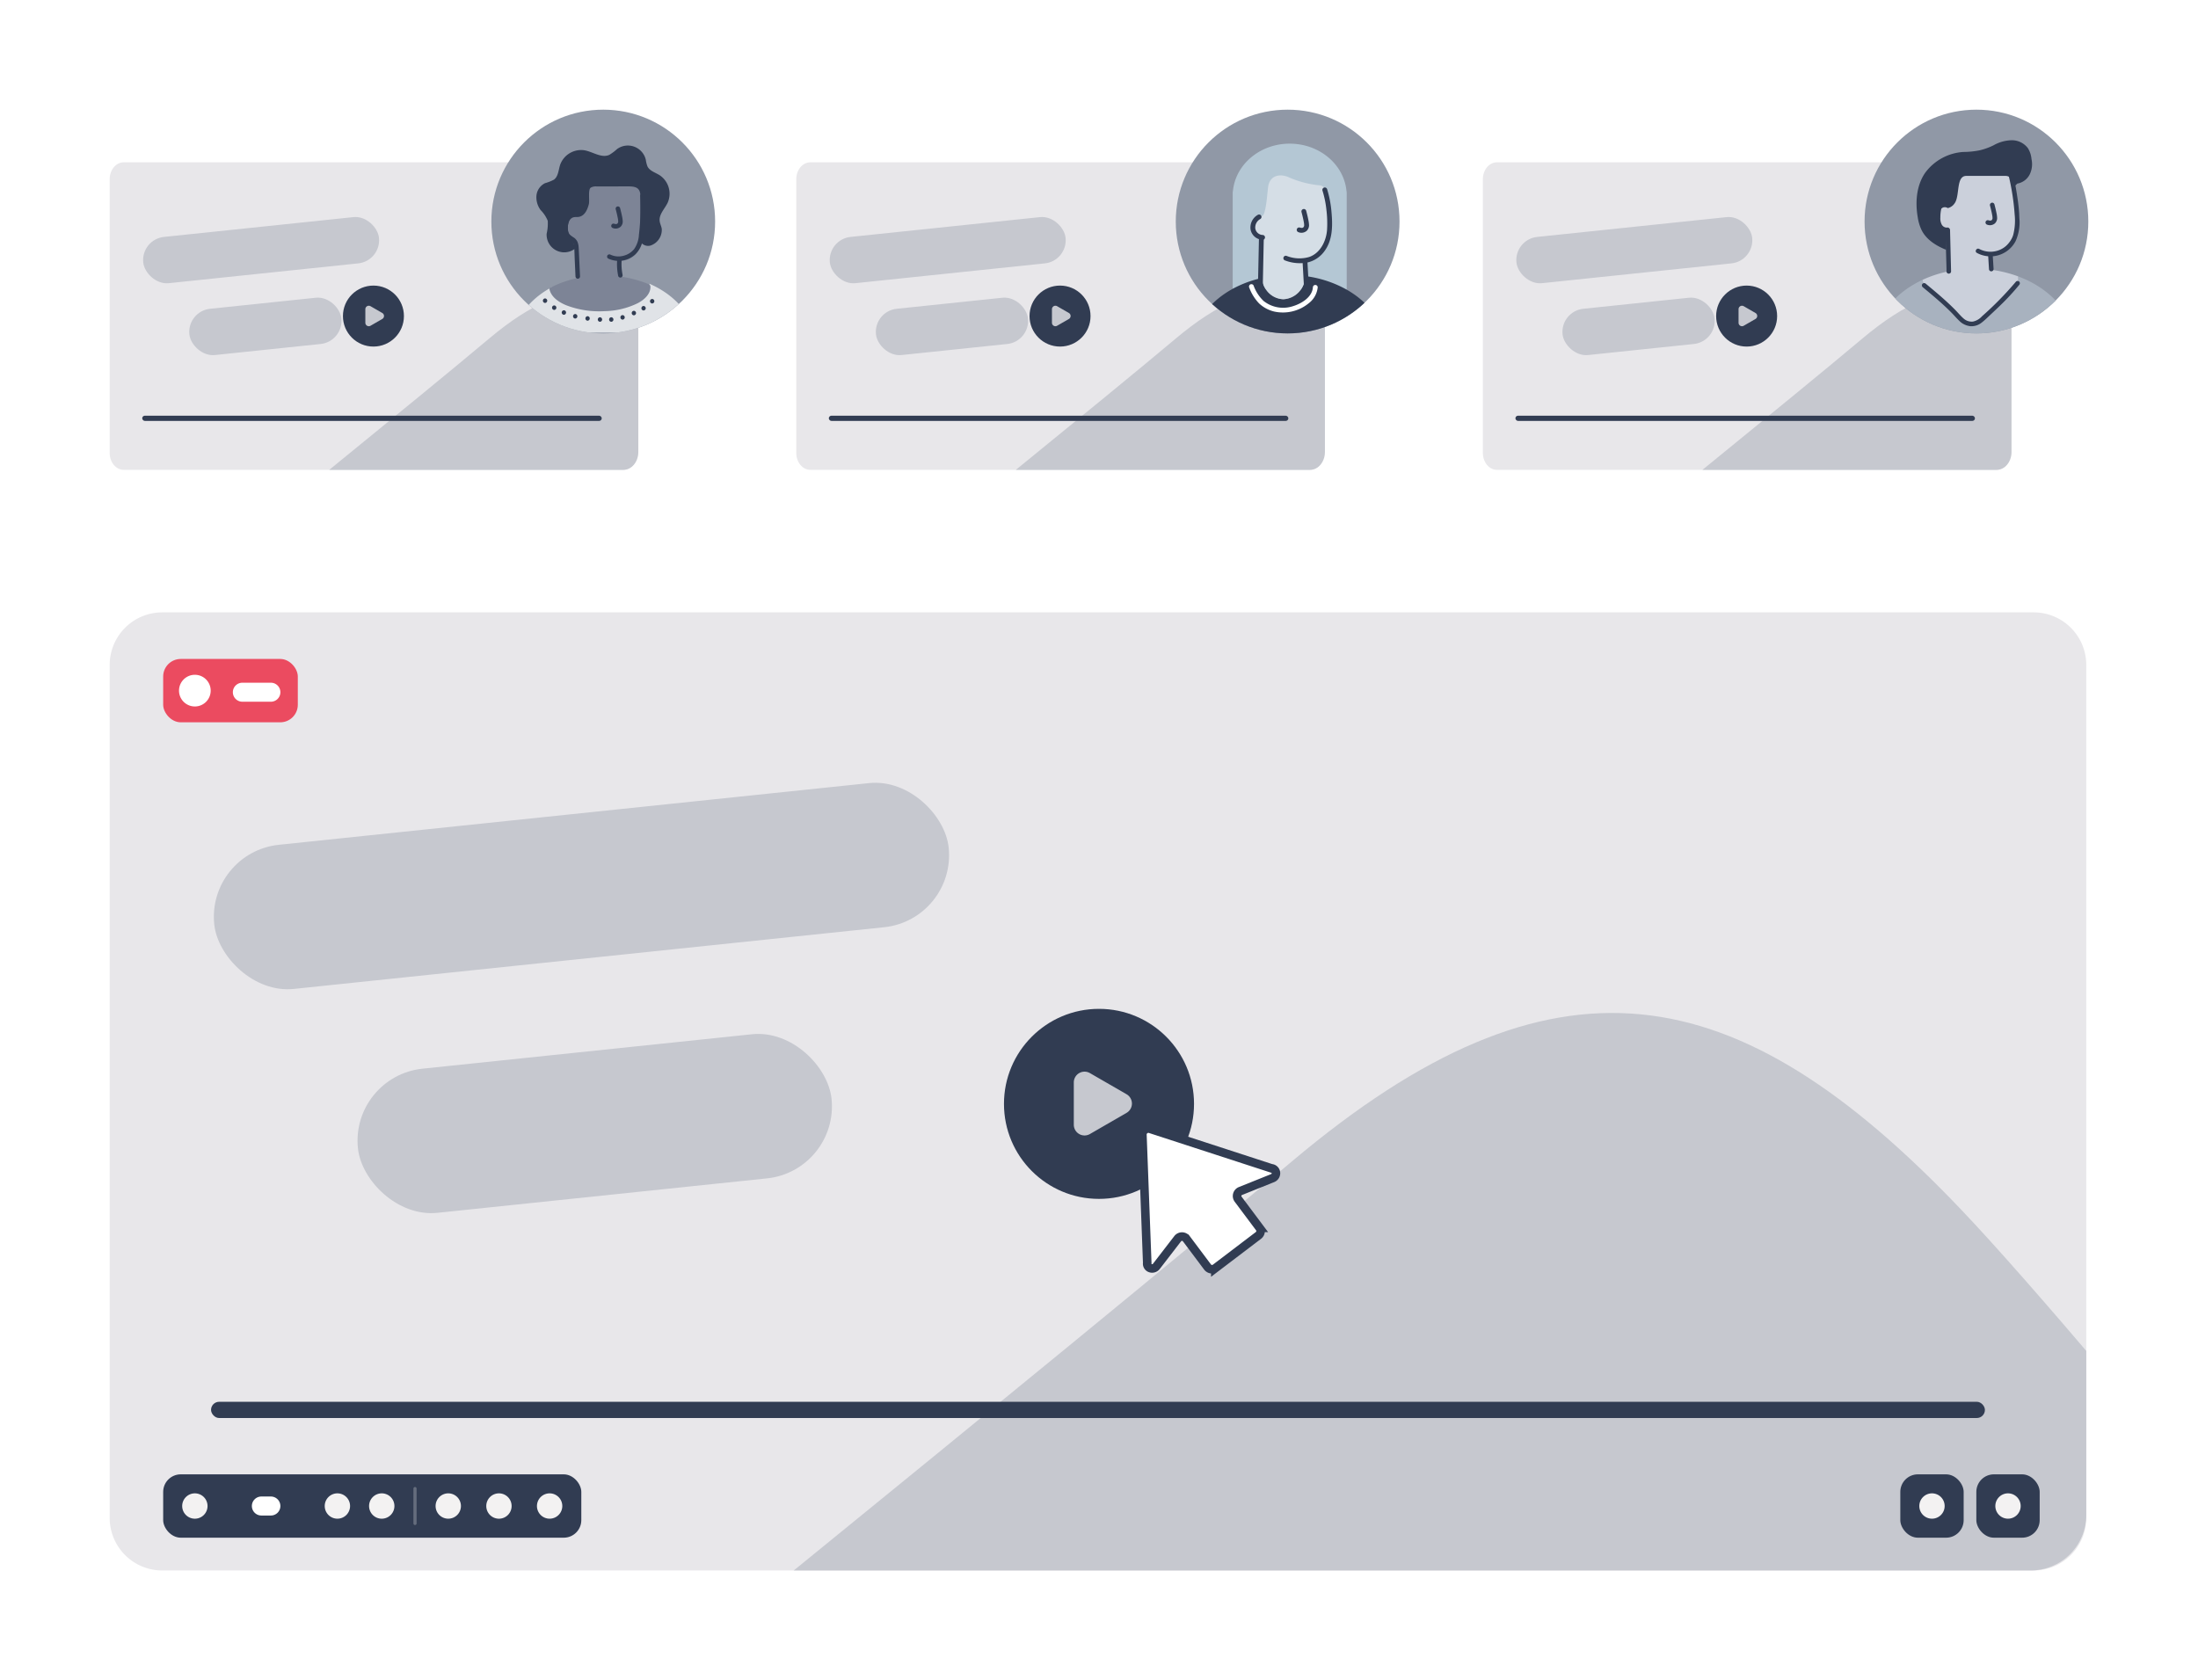 <svg xmlns="http://www.w3.org/2000/svg" xmlns:xlink="http://www.w3.org/1999/xlink" width="501" height="383" viewBox="0 0 501 383">
  <rect x="0" y="0" width="501" height="383" fill="#333333" stroke="none"/>
  <defs>
    <clipPath id="clip-path">
      <path id="Rectangle-9" d="M10.384,5H124.11c1.869,0,3.384,1.818,3.384,4.062v61.98c0,2.243-1.515,4.062-3.384,4.062H10.384C8.515,75.1,7,73.285,7,71.042V9.062C7,6.818,8.515,5,10.384,5Z" transform="translate(-7 -5)" fill="none"/>
    </clipPath>
    <clipPath id="clip-path-2">
      <circle id="Elipse_208" data-name="Elipse 208" cx="25.5" cy="25.5" r="25.5" fill="none"/>
    </clipPath>
    <clipPath id="clip-path-7">
      <path id="Rectangle-9-4" data-name="Rectangle-9" d="M19.654,5H444.881a12.654,12.654,0,0,1,12.654,12.654v193.1a12.654,12.654,0,0,1-12.654,12.654H19.654A12.654,12.654,0,0,1,7,210.754V17.654A12.654,12.654,0,0,1,19.654,5Z" transform="translate(-7 -5)" fill="none"/>
    </clipPath>
    <clipPath id="clip-PLAY">
      <rect width="501" height="383"/>
    </clipPath>
  </defs>
  <g id="PLAY" clip-path="url(#clip-PLAY)">
    <rect width="501" height="383" fill="#fff"/>
    <g id="Grupo_8093" data-name="Grupo 8093" transform="translate(18 32)">
      <g id="container" transform="translate(7 5)">
        <path id="Rectangle-9-5" data-name="Rectangle-9" d="M10.2,5H124.037c1.768,0,3.2,1.724,3.2,3.849V71.254c0,2.126-1.433,3.849-3.2,3.849H10.2C8.433,75.1,7,73.381,7,71.254V8.849C7,6.724,8.433,5,10.2,5Z" transform="translate(-7 -5)" fill="#e8e7ea"/>
      </g>
      <g id="Grupo_8090" data-name="Grupo 8090" transform="translate(7 5)">
        <g id="Grupo_8089" data-name="Grupo 8089" clip-path="url(#clip-path)">
          <path id="Trazado_5448" data-name="Trazado 5448" d="M58.271,123.475S103.024,87.3,118.9,73.932c19.178-16.15,32.537-13.706,48.955,3.533,10.094,10.6,39.366,46.936,39.366,46.936Z" transform="translate(-32.395 -33.767)" fill="#c6c8cf"/>
        </g>
      </g>
      <g id="Grupo_8091" data-name="Grupo 8091" transform="translate(60.166 33.099)">
        <circle id="Elipse_206" data-name="Elipse 206" cx="6.952" cy="6.952" r="6.952" fill="#313c52"/>
        <path id="Trazado_5449" data-name="Trazado 5449" d="M147.795,69.887l2.679,1.547a.786.786,0,0,1,0,1.363l-2.679,1.547a.787.787,0,0,1-1.18-.682V70.569A.787.787,0,0,1,147.795,69.887Z" transform="translate(-141.506 -65.186)" fill="#c6c8cf"/>
      </g>
      <rect id="Rectángulo_1852" data-name="Rectángulo 1852" width="104.743" height="1.188" rx="0.594" transform="translate(14.416 62.76)" fill="#313c52"/>
      <rect id="Rectángulo_1853" data-name="Rectángulo 1853" width="54.002" height="10.598" rx="5.299" transform="matrix(0.995, -0.104, 0.104, 0.995, 14.1, 22.558)" fill="#c6c8cf"/>
      <rect id="Rectángulo_1854" data-name="Rectángulo 1854" width="34.823" height="10.598" rx="5.299" transform="matrix(0.995, -0.104, 0.104, 0.995, 24.612, 38.939)" fill="#c6c8cf"/>
      <g id="PERSONAJE_CONCEPTUAL_1" data-name="PERSONAJE CONCEPTUAL 1" transform="translate(119.5 18.5)">
        <g id="Grupo_8112" data-name="Grupo 8112" transform="translate(-25.5 -25.5)">
          <circle id="Elipse_207" data-name="Elipse 207" cx="25.5" cy="25.5" r="25.5" fill="#9098a6" style="isolation: isolate"/>
          <g id="Grupo_8111" data-name="Grupo 8111">
            <g id="Grupo_8110" data-name="Grupo 8110" clip-path="url(#clip-path-2)">
              <g id="Grupo_8109" data-name="Grupo 8109" transform="translate(5.131 8.187)">
                <path id="Trazado_5450" data-name="Trazado 5450" d="M24.062,35.716a4.015,4.015,0,0,1-6.437-3.434,10.273,10.273,0,0,0,.252-2.926,7.339,7.339,0,0,0-1.6-2.427,4.821,4.821,0,0,1-.975-3.355,3.532,3.532,0,0,1,1.955-2.806,10.13,10.13,0,0,0,2.029-.8c1.009-.75,1.025-2.216,1.422-3.41a5.085,5.085,0,0,1,5.557-3.283c1.931.356,3.868,1.849,5.655,1.035a11.712,11.712,0,0,0,1.782-1.34,4.195,4.195,0,0,1,6.519,2.447,7.134,7.134,0,0,0,.376,1.515c.513,1.056,1.808,1.405,2.8,2.032a5.077,5.077,0,0,1,1.83,6.217c-.658,1.416-2.021,2.66-1.843,4.212.07.619.389,1.185.48,1.8A3.764,3.764,0,0,1,41.255,35a2.047,2.047,0,0,1-2.2-.834" transform="translate(-10.155 -12.2)" fill="#313c52"/>
                <g id="Grupo_2149" data-name="Grupo 2149" transform="translate(0 9.302)">
                  <path id="Trazado_3334" data-name="Trazado 3334" d="M16.382,59.857c.167,2.817,5.068,5.078,11.1,5.078,6.133,0,11.105-2.34,11.105-5.226a2.576,2.576,0,0,0-.076-.6c5.336,2.311,9.212,6.368,10.308,11.156H7.646C8.633,65.955,11.862,62.242,16.382,59.857Z" transform="translate(-7.646 -36.931)" fill="#e0e3e7"/>
                  <path id="Trazado_3339" data-name="Trazado 3339" d="M25.842,40.62l.115,6.36a26,26,0,0,0-6.287,2.288c.276,1.908,2.109,3.187,3.9,3.906a20.975,20.975,0,0,0,8.71,1.328,17.93,17.93,0,0,0,7.553-1.815c1.449-.759,2.879-2.027,2.895-3.664a.769.769,0,0,0-.1-.438.459.459,0,0,0-.042-.054,1.035,1.035,0,0,0-.391-.234,27.043,27.043,0,0,0-6.659-1.729L35.583,43a4.387,4.387,0,0,0,4.54-2.742,8.587,8.587,0,0,0,.352-3.016l-.026-8.868c-.007-2.014-1.029-2.316-2.867-2.313l-7.151.012a2.2,2.2,0,0,0-1.323.287c-.647.482-.206,2.914-.423,3.764-.3,1.162-.887,2.592-2.2,2.874-.423.091-.872,0-1.29.109-1.067.284-1.385,1.655-1.288,2.755a2.571,2.571,0,0,0,.713,1.769Z" transform="translate(-11.601 -26.062)" fill="#7d8496"/>
                </g>
                <g id="Grupo_8094" data-name="Grupo 8094" transform="translate(21.252 10.915)">
                  <path id="Trazado_5451" data-name="Trazado 5451" d="M39.568,43.305a5.621,5.621,0,0,0,6.184-.964A5.806,5.806,0,0,0,47.433,39a36.583,36.583,0,0,0,.459-4.673,53.223,53.223,0,0,0,0-5.347.527.527,0,0,0-.516-.516.52.52,0,0,0-.515.516,52.278,52.278,0,0,1-.3,8.951,6.235,6.235,0,0,1-1.1,3.232A4.583,4.583,0,0,1,43.1,42.65a4.3,4.3,0,0,1-3.016-.236.528.528,0,0,0-.705.185.52.52,0,0,0,.185.705Z" transform="translate(-39.316 -28.465)" fill="#313c52"/>
                </g>
                <g id="Grupo_8095" data-name="Grupo 8095" transform="translate(6.609 34.839)">
                  <path id="Trazado_5452" data-name="Trazado 5452" d="M17.993,65.148a.516.516,0,0,0,0-1.031.516.516,0,0,0,0,1.031Z" transform="translate(-17.495 -64.117)" fill="#313c52"/>
                </g>
                <g id="Grupo_8096" data-name="Grupo 8096" transform="translate(8.695 36.434)">
                  <path id="Trazado_5453" data-name="Trazado 5453" d="M21.1,67.525a.516.516,0,0,0,0-1.031.516.516,0,0,0,0,1.031Z" transform="translate(-20.603 -66.494)" fill="#313c52"/>
                </g>
                <g id="Grupo_8097" data-name="Grupo 8097" transform="translate(10.903 37.539)">
                  <path id="Trazado_5454" data-name="Trazado 5454" d="M24.392,69.171a.516.516,0,0,0,0-1.031.516.516,0,0,0,0,1.031Z" transform="translate(-23.894 -68.14)" fill="#313c52"/>
                </g>
                <g id="Grupo_8098" data-name="Grupo 8098" transform="translate(13.48 38.397)">
                  <path id="Trazado_5455" data-name="Trazado 5455" d="M28.232,70.45a.516.516,0,0,0,0-1.031.516.516,0,0,0,0,1.031Z" transform="translate(-27.733 -69.419)" fill="#313c52"/>
                </g>
                <g id="Grupo_8099" data-name="Grupo 8099" transform="translate(16.302 38.888)">
                  <path id="Trazado_5456" data-name="Trazado 5456" d="M32.437,71.182a.516.516,0,0,0,0-1.031.516.516,0,0,0,0,1.031Z" transform="translate(-31.938 -70.151)" fill="#313c52"/>
                </g>
                <g id="Grupo_8100" data-name="Grupo 8100" transform="translate(19.124 39.133)">
                  <path id="Trazado_5457" data-name="Trazado 5457" d="M36.642,71.547a.516.516,0,0,0,0-1.031.516.516,0,0,0,0,1.031Z" transform="translate(-36.144 -70.516)" fill="#313c52"/>
                </g>
                <g id="Grupo_8101" data-name="Grupo 8101" transform="translate(21.7 39.133)">
                  <path id="Trazado_5458" data-name="Trazado 5458" d="M40.482,71.547a.516.516,0,0,0,0-1.031.516.516,0,0,0,0,1.031Z" transform="translate(-39.983 -70.516)" fill="#313c52"/>
                </g>
                <g id="Grupo_8102" data-name="Grupo 8102" transform="translate(24.276 38.643)">
                  <path id="Trazado_5459" data-name="Trazado 5459" d="M44.321,70.816a.516.516,0,0,0,0-1.031.516.516,0,0,0,0,1.031Z" transform="translate(-43.822 -69.785)" fill="#313c52"/>
                </g>
                <g id="Grupo_8103" data-name="Grupo 8103" transform="translate(26.853 37.661)">
                  <path id="Trazado_5460" data-name="Trazado 5460" d="M48.161,69.353a.516.516,0,0,0,0-1.031.516.516,0,0,0,0,1.031Z" transform="translate(-47.662 -68.322)" fill="#313c52"/>
                </g>
                <g id="Grupo_8104" data-name="Grupo 8104" transform="translate(29.062 36.557)">
                  <path id="Trazado_5461" data-name="Trazado 5461" d="M51.452,67.708a.516.516,0,0,0,0-1.031.516.516,0,0,0,0,1.031Z" transform="translate(-50.953 -66.677)" fill="#313c52"/>
                </g>
                <g id="Grupo_8105" data-name="Grupo 8105" transform="translate(31.024 34.962)">
                  <path id="Trazado_5462" data-name="Trazado 5462" d="M54.377,65.331a.516.516,0,0,0,0-1.031.516.516,0,0,0,0,1.031Z" transform="translate(-53.878 -64.3)" fill="#313c52"/>
                </g>
                <g id="Grupo_8106" data-name="Grupo 8106" transform="translate(11.269 16.447)">
                  <path id="Trazado_5463" data-name="Trazado 5463" d="M24.774,37.087c-.494,1.472-.593,3.467.772,4.506a9.028,9.028,0,0,1,.945.678,1.632,1.632,0,0,1,.4,1.017c.109,1.033.107,2.087.155,3.124l.17,3.681a.527.527,0,0,0,.516.516.52.52,0,0,0,.515-.516c-.1-2.132-.186-4.265-.3-6.4a4.438,4.438,0,0,0-.218-1.336,2.419,2.419,0,0,0-.877-1.118,6.124,6.124,0,0,1-.938-.689,1.733,1.733,0,0,1-.374-.8,4.584,4.584,0,0,1,.223-2.394.516.516,0,1,0-.994-.274Z" transform="translate(-24.439 -36.708)" fill="#313c52"/>
                </g>
                <g id="Grupo_8107" data-name="Grupo 8107" transform="translate(23.503 25.638)">
                  <path id="Trazado_5464" data-name="Trazado 5464" d="M42.7,50.921a13.416,13.416,0,0,0,.247,3.573.516.516,0,0,0,.994-.274,12.364,12.364,0,0,1-.21-3.3.518.518,0,0,0-.515-.515.528.528,0,0,0-.516.515Z" transform="translate(-42.67 -50.405)" fill="#313c52"/>
                </g>
                <g id="Grupo_8108" data-name="Grupo 8108" transform="translate(22.185 13.855)">
                  <path id="Trazado_5465" data-name="Trazado 5465" d="M41.085,37.79a1.719,1.719,0,0,0,1.741-.278,1.66,1.66,0,0,0,.511-1.2,6.566,6.566,0,0,0-.158-1.181C43.1,34.716,43,34.3,42.9,33.894q-.085-.342-.176-.682a.516.516,0,0,0-.994.274q.2.733.362,1.476c.042.189.081.379.116.57.017.087.032.175.046.263.007.044.014.089.021.134.019.123-.005-.06,0,.027a3.334,3.334,0,0,1,.027.409.272.272,0,0,0,0,.081c-.013-.022.031-.144.007-.061-.014.045-.025.091-.038.136-.033.11.023-.027-.017.045-.026.048-.053.094-.081.14-.005.009-.047.062-.008.013s-.038.037-.039.039-.03.027-.044.041c-.05.049.068-.04.007-.005-.018.01-.035.023-.053.033s-.115.052-.054.029-.084.019-.11.026c.1-.022-.074,0-.11,0a1.352,1.352,0,0,1-.4-.085.516.516,0,1,0-.274.995Z" transform="translate(-40.707 -32.846)" fill="#313c52"/>
                </g>
              </g>
            </g>
          </g>
        </g>
      </g>
    </g>
    <g id="Grupo_8113" data-name="Grupo 8113" transform="translate(174.5 32)">
      <g id="container-2" data-name="container" transform="translate(7 5)">
        <path id="Rectangle-9-6" data-name="Rectangle-9" d="M10.2,5H124.037c1.768,0,3.2,1.724,3.2,3.849V71.254c0,2.126-1.433,3.849-3.2,3.849H10.2C8.433,75.1,7,73.381,7,71.254V8.849C7,6.724,8.433,5,10.2,5Z" transform="translate(-7 -5)" fill="#e8e7ea"/>
      </g>
      <g id="Grupo_8090-2" data-name="Grupo 8090" transform="translate(7 5)">
        <g id="Grupo_8089-2" data-name="Grupo 8089" clip-path="url(#clip-path)">
          <path id="Trazado_5448-2" data-name="Trazado 5448" d="M58.271,123.475S103.024,87.3,118.9,73.932c19.178-16.15,32.537-13.706,48.955,3.533,10.094,10.6,39.366,46.936,39.366,46.936Z" transform="translate(-32.395 -33.767)" fill="#c6c8cf"/>
        </g>
      </g>
      <g id="Grupo_8091-2" data-name="Grupo 8091" transform="translate(60.166 33.099)">
        <circle id="Elipse_206-2" data-name="Elipse 206" cx="6.952" cy="6.952" r="6.952" fill="#313c52"/>
        <path id="Trazado_5449-2" data-name="Trazado 5449" d="M147.795,69.887l2.679,1.547a.786.786,0,0,1,0,1.363l-2.679,1.547a.787.787,0,0,1-1.18-.682V70.569A.787.787,0,0,1,147.795,69.887Z" transform="translate(-141.506 -65.186)" fill="#c6c8cf"/>
      </g>
      <rect id="Rectángulo_1852-2" data-name="Rectángulo 1852" width="104.743" height="1.188" rx="0.594" transform="translate(14.416 62.76)" fill="#313c52"/>
      <rect id="Rectángulo_1853-2" data-name="Rectángulo 1853" width="54.002" height="10.598" rx="5.299" transform="matrix(0.995, -0.104, 0.104, 0.995, 14.1, 22.558)" fill="#c6c8cf"/>
      <rect id="Rectángulo_1854-2" data-name="Rectángulo 1854" width="34.823" height="10.598" rx="5.299" transform="matrix(0.995, -0.104, 0.104, 0.995, 24.612, 38.939)" fill="#c6c8cf"/>
      <g id="PERSONAJE_CONCEPTUAL_3" data-name="PERSONAJE CONCEPTUAL 3" transform="translate(119 18.5)">
        <g id="Grupo_8163" data-name="Grupo 8163" transform="translate(-25.5 -25.5)">
          <circle id="Elipse_213" data-name="Elipse 213" cx="25.5" cy="25.5" r="25.5" fill="#9098a6" style="isolation: isolate"/>
          <g id="Grupo_8162" data-name="Grupo 8162">
            <g id="Grupo_8161" data-name="Grupo 8161" clip-path="url(#clip-path-2)">
              <g id="Grupo_8160" data-name="Grupo 8160" transform="translate(3.971 7.747)">
                <g id="Grupo_2147" data-name="Grupo 2147">
                  <path id="Trazado_3336" data-name="Trazado 3336" d="M45.262,22.233c-.635-6-6.18-10.688-12.929-10.688S20.04,16.236,19.4,22.233a2.666,2.666,0,0,0-.063.574v21.83l25.983.189V22.81A2.69,2.69,0,0,0,45.262,22.233Z" transform="translate(-10.333 -11.545)" fill="#b4c7d4"/>
                  <path id="Trazado_3337" data-name="Trazado 3337" d="M40.909,59.625a25.845,25.845,0,0,0-9.487-3.1,5.225,5.225,0,0,1-4.933,5.285,5.167,5.167,0,0,1-4.905-4.848,25.325,25.325,0,0,0-6.651,2.466c-4.769,2.61-8.124,6.638-9.014,11.281H49.591C48.716,66.186,45.5,62.239,40.909,59.625Z" transform="translate(-5.918 -26.342)" fill="#313c52"/>
                  <path id="Trazado_3338" data-name="Trazado 3338" d="M28.278,31.572l-.107.03a1.87,1.87,0,0,1-.405.048,1.767,1.767,0,0,1-.443-.058,2.605,2.605,0,0,0-1.22,2.419c0,1.4.772,2.53,1.724,2.53a1.219,1.219,0,0,0,.344-.052.912.912,0,0,0,.088-.033,3.718,3.718,0,0,0-.088.794v6.783c0,.423-.011.753-.011,1.174a6.193,6.193,0,0,0,.167,1.28,5.451,5.451,0,0,0,.95,2.037,4.888,4.888,0,0,0,3.837,2.037,5.225,5.225,0,0,0,4.933-5.285c-.02,0,.015-.207,0-.209a1.875,1.875,0,0,0,0-.416V41.827h.44c2.428-.008,5-3.693,5.011-6.121l-.609-9.453a1.677,1.677,0,0,0-1.672-1.67,22.974,22.974,0,0,1-6.827-1.8c-1.443-.7-4-.864-4.68,1.723C29.48,25.417,29.233,31.285,28.278,31.572Z" transform="translate(-12.555 -15.095)" fill="#d5dee6"/>
                </g>
                <g id="Grupo_8154" data-name="Grupo 8154" transform="translate(13.04 16.15)">
                  <path id="Trazado_5498" data-name="Trazado 5498" d="M27.045,35.689A3.3,3.3,0,0,0,25.4,39.1a2.874,2.874,0,0,0,2.783,2.281.553.553,0,0,0,0-1.1,1.774,1.774,0,0,1-1.718-1.47A2.2,2.2,0,0,1,27.6,36.643a.552.552,0,0,0-.557-.954Z" transform="translate(-25.35 -35.612)" fill="#313c52"/>
                </g>
                <g id="Grupo_8155" data-name="Grupo 8155" transform="translate(20.554 9.988)">
                  <path id="Trazado_5499" data-name="Trazado 5499" d="M36.954,43.074a9.358,9.358,0,0,0,5.141.44,6.575,6.575,0,0,0,3.788-2.529c1.886-2.506,1.91-5.737,1.653-8.726a24.436,24.436,0,0,0-1.015-5.425.564.564,0,0,0-.68-.386.558.558,0,0,0-.386.679,22.191,22.191,0,0,1,.907,4.433,25.3,25.3,0,0,1,.144,4.513c-.178,2.528-1.52,5.32-4.07,6.2a7.929,7.929,0,0,1-5.189-.26.552.552,0,0,0-.293,1.065Z" transform="translate(-36.548 -26.429)" fill="#313c52"/>
                </g>
                <g id="Grupo_8156" data-name="Grupo 8156" transform="translate(14.729 21.029)">
                  <path id="Trazado_5500" data-name="Trazado 5500" d="M28.971,55.672l.255-12.256a.553.553,0,0,0-1.1,0l-.255,12.256a.553.553,0,0,0,1.1,0Z" transform="translate(-27.867 -42.883)" fill="#313c52"/>
                </g>
                <g id="Grupo_8157" data-name="Grupo 8157" transform="translate(24.933 26.43)">
                  <path id="Trazado_5501" data-name="Trazado 5501" d="M43.074,51.483l.35,6.218a.565.565,0,0,0,.553.552.558.558,0,0,0,.552-.552l-.35-6.218a.564.564,0,0,0-.552-.552.558.558,0,0,0-.552.552Z" transform="translate(-43.073 -50.931)" fill="#313c52"/>
                </g>
                <g id="Grupo_8158" data-name="Grupo 8158" transform="translate(12.731 32.036)">
                  <path id="Trazado_5502" data-name="Trazado 5502" d="M24.954,60.111a10.316,10.316,0,0,0,2.229,3.563,7.675,7.675,0,0,0,3.475,1.854A9.287,9.287,0,0,0,38.531,63.6a5.226,5.226,0,0,0,2.012-3.636.552.552,0,0,0-1.1,0c-.14,2.274-2.619,3.763-4.582,4.343A7.149,7.149,0,0,1,28.194,63.1a9.237,9.237,0,0,1-2.286-3.545.555.555,0,0,0-.756-.2.566.566,0,0,0-.2.756Z" transform="translate(-24.89 -59.284)" fill="#fff"/>
                </g>
                <g id="Grupo_8159" data-name="Grupo 8159" transform="translate(23.587 14.89)">
                  <path id="Trazado_5503" data-name="Trazado 5503" d="M41.473,39.03a1.841,1.841,0,0,0,1.865-.3,1.781,1.781,0,0,0,.548-1.286,7.053,7.053,0,0,0-.17-1.264c-.087-.445-.189-.886-.3-1.326-.06-.244-.123-.488-.189-.731a.553.553,0,0,0-1.065.293q.214.785.388,1.58c.044.2.087.406.124.611.017.093.034.187.05.281l.022.144c.02.132-.005-.064,0,.029a3.414,3.414,0,0,1,.029.438.286.286,0,0,0,0,.086c-.013-.023.034-.154.007-.066-.015.048-.027.1-.041.146-.035.118.026-.029-.018.048-.028.051-.056.1-.086.15-.006.01-.051.066-.008.013s-.041.04-.042.042-.032.029-.048.044c-.053.052.072-.044.007-.006-.019.011-.038.024-.056.035s-.124.055-.058.031c.049-.017-.09.021-.118.028.1-.023-.079,0-.118,0a1.423,1.423,0,0,1-.431-.091.553.553,0,0,0-.293,1.066Z" transform="translate(-41.067 -33.735)" fill="#313c52"/>
                </g>
              </g>
            </g>
          </g>
        </g>
      </g>
    </g>
    <g id="Grupo_8133" data-name="Grupo 8133" transform="translate(331 32)">
      <g id="container-3" data-name="container" transform="translate(7 5)">
        <path id="Rectangle-9-7" data-name="Rectangle-9" d="M10.2,5H124.037c1.768,0,3.2,1.724,3.2,3.849V71.254c0,2.126-1.433,3.849-3.2,3.849H10.2C8.433,75.1,7,73.381,7,71.254V8.849C7,6.724,8.433,5,10.2,5Z" transform="translate(-7 -5)" fill="#e8e7ea"/>
      </g>
      <g id="Grupo_8090-3" data-name="Grupo 8090" transform="translate(7 5)">
        <g id="Grupo_8089-3" data-name="Grupo 8089" clip-path="url(#clip-path)">
          <path id="Trazado_5448-3" data-name="Trazado 5448" d="M58.271,123.475S103.024,87.3,118.9,73.932c19.178-16.15,32.537-13.706,48.955,3.533,10.094,10.6,39.366,46.936,39.366,46.936Z" transform="translate(-32.395 -33.767)" fill="#c6c8cf"/>
        </g>
      </g>
      <g id="Grupo_8091-3" data-name="Grupo 8091" transform="translate(60.166 33.099)">
        <circle id="Elipse_206-3" data-name="Elipse 206" cx="6.952" cy="6.952" r="6.952" fill="#313c52"/>
        <path id="Trazado_5449-3" data-name="Trazado 5449" d="M147.795,69.887l2.679,1.547a.786.786,0,0,1,0,1.363l-2.679,1.547a.787.787,0,0,1-1.18-.682V70.569A.787.787,0,0,1,147.795,69.887Z" transform="translate(-141.506 -65.186)" fill="#c6c8cf"/>
      </g>
      <rect id="Rectángulo_1852-3" data-name="Rectángulo 1852" width="104.743" height="1.188" rx="0.594" transform="translate(14.416 62.76)" fill="#313c52"/>
      <rect id="Rectángulo_1853-3" data-name="Rectángulo 1853" width="54.002" height="10.598" rx="5.299" transform="matrix(0.995, -0.104, 0.104, 0.995, 14.1, 22.558)" fill="#c6c8cf"/>
      <rect id="Rectángulo_1854-3" data-name="Rectángulo 1854" width="34.823" height="10.598" rx="5.299" transform="matrix(0.995, -0.104, 0.104, 0.995, 24.612, 38.939)" fill="#c6c8cf"/>
      <g id="PERSONAJE_CONCEPTUAL_2" data-name="PERSONAJE CONCEPTUAL 2" transform="translate(119.5 18.5)">
        <g id="Grupo_8183" data-name="Grupo 8183" transform="translate(-25.5 -25.5)">
          <circle id="Elipse_217" data-name="Elipse 217" cx="25.5" cy="25.5" r="25.5" fill="#9098a6" style="isolation: isolate"/>
          <g id="Grupo_8182" data-name="Grupo 8182">
            <g id="Grupo_8181" data-name="Grupo 8181" clip-path="url(#clip-path-2)">
              <g id="Grupo_8180" data-name="Grupo 8180" transform="translate(2.463 6.969)">
                <path id="Trazado_5510" data-name="Trazado 5510" d="M24.662,35.466c-2.315-.9-4.611-2.249-5.779-4.439a10.206,10.206,0,0,1-.962-3.1c-.592-3.445-.295-7.2,1.676-10.091a11.747,11.747,0,0,1,8.748-4.781,19.489,19.489,0,0,0,3.664-.368,14.743,14.743,0,0,0,3.2-1.151A8.776,8.776,0,0,1,39.3,10.386a4.57,4.57,0,0,1,3.724,1.794,5.51,5.51,0,0,1,.827,2.488,5.337,5.337,0,0,1-.315,3.318,3.908,3.908,0,0,1-2.909,2.282" transform="translate(-8.268 -10.386)" fill="#313c52"/>
                <g id="Grupo_2148" data-name="Grupo 2148" transform="translate(0 8.131)">
                  <path id="Trazado_3340" data-name="Trazado 3340" d="M14.421,57.42a2.832,2.832,0,0,0,.8,1.625l8.069,8.069a2.861,2.861,0,0,0,4.034,0l8.07-8.069a2.852,2.852,0,0,0,.8-2.419c6.69,2.483,11.563,7.394,12.655,13.24H3.67C4.655,64.589,8.716,60.075,14.421,57.42Z" transform="translate(-3.67 -33.728)" fill="#a8b2bf"/>
                  <path id="Trazado_3342" data-name="Trazado 3342" d="M41.468,45.4a27.851,27.851,0,0,0-6.139-1.5c0-.081.007-.161.007-.242,0-.136-.007-.27-.014-.4V40.334h.456c2.511-.007,6.039-5.495,6.046-8.006l-1.494-8.1A1.73,1.73,0,0,0,38.6,22.5H29.664c-2.417,0-1.4,4.6-2.692,6.29A2.569,2.569,0,0,1,25.45,29.84a1.449,1.449,0,0,0-.334-.153,1.236,1.236,0,0,0-.357-.053.256.256,0,0,0-.071.007,1.215,1.215,0,0,0-.335.066,2.6,2.6,0,0,0-1.374,2.544c0,1.45.8,2.615,1.784,2.615a1.287,1.287,0,0,0,.357-.052v8.848a6.3,6.3,0,0,0,.039.693,26.644,26.644,0,0,0-5.464,1.839,2.832,2.832,0,0,0,.8,1.626l8.069,8.069a2.862,2.862,0,0,0,4.035,0l8.069-8.069A2.853,2.853,0,0,0,41.468,45.4Z" transform="translate(-8.941 -22.503)" fill="#cbd0db"/>
                </g>
                <g id="Grupo_8174" data-name="Grupo 8174" transform="translate(22.877 7.616)">
                  <path id="Trazado_5511" data-name="Trazado 5511" d="M38.023,39.8a6.469,6.469,0,0,0,8.816-2.668,10.545,10.545,0,0,0,.88-5.221,41.2,41.2,0,0,0-.462-4.735c-.246-1.7-.551-3.388-.932-5.06-.15-.658-1.162-.379-1.011.278a54.027,54.027,0,0,1,1.317,8.653,13.062,13.062,0,0,1-.347,4.714,5.425,5.425,0,0,1-7.731,3.133c-.6-.317-1.126.589-.529.906Z" transform="translate(-37.761 -21.735)" fill="#313c52"/>
                </g>
                <g id="Grupo_8175" data-name="Grupo 8175" transform="translate(13.748 13.771)">
                  <path id="Trazado_5512" data-name="Trazado 5512" d="M27.014,31.159a1.729,1.729,0,0,0-2.19.35,2.779,2.779,0,0,0-.5,1.464,6.219,6.219,0,0,0,.279,3.868A2.341,2.341,0,0,0,27,38.058a.527.527,0,0,0,.366-.645.537.537,0,0,0-.645-.366,1.307,1.307,0,0,1-1.209-.735,2.991,2.991,0,0,1-.291-1.564,8.529,8.529,0,0,1,.334-2.457c.019-.057-.015.036-.017.038l.03-.062c.037-.072.093-.08,0-.016a1.86,1.86,0,0,1,.3-.23.566.566,0,0,1,.615.044.529.529,0,0,0,.717-.189.536.536,0,0,0-.188-.717Z" transform="translate(-24.157 -30.907)" fill="#313c52"/>
                </g>
                <g id="Grupo_8176" data-name="Grupo 8176" transform="translate(15.974 20.079)">
                  <path id="Trazado_5513" data-name="Trazado 5513" d="M27.475,40.813l.232,9.325a.525.525,0,0,0,1.049,0l-.232-9.325a.524.524,0,0,0-1.048,0Z" transform="translate(-27.475 -40.306)" fill="#313c52"/>
                </g>
                <g id="Grupo_8177" data-name="Grupo 8177" transform="translate(25.715 25.905)">
                  <path id="Trazado_5514" data-name="Trazado 5514" d="M41.992,49.515l.18,2.929a.524.524,0,1,0,1.049,0l-.18-2.929a.524.524,0,1,0-1.049,0Z" transform="translate(-41.991 -48.989)" fill="#313c52"/>
                </g>
                <g id="Grupo_8178" data-name="Grupo 8178" transform="translate(10.604 32.084)">
                  <path id="Trazado_5515" data-name="Trazado 5515" d="M19.623,59.571c1.492,1.239,2.983,2.478,4.422,3.779.718.65,1.422,1.315,2.1,2,.65.654,1.245,1.371,1.921,2A4.072,4.072,0,0,0,30.492,68.5a3.719,3.719,0,0,0,2.584-.8c.739-.562,1.4-1.235,2.078-1.867.7-.656,1.4-1.315,2.092-1.985a53.841,53.841,0,0,0,4.406-4.76.54.54,0,0,0,0-.742.528.528,0,0,0-.742,0,75.508,75.508,0,0,1-7.755,7.91,3.831,3.831,0,0,1-2.036,1.189,2.735,2.735,0,0,1-2.133-.686c-.66-.565-1.215-1.254-1.821-1.874-.646-.662-1.314-1.3-1.994-1.929-1.556-1.429-3.181-2.78-4.806-4.13a.539.539,0,0,0-.742,0,.529.529,0,0,0,0,.742Z" transform="translate(-19.472 -58.197)" fill="#313c52"/>
                </g>
                <g id="Grupo_8179" data-name="Grupo 8179" transform="translate(25.082 14.219)">
                  <path id="Trazado_5516" data-name="Trazado 5516" d="M41.432,36.6A1.747,1.747,0,0,0,43.2,36.32a1.689,1.689,0,0,0,.52-1.221,6.669,6.669,0,0,0-.161-1.2c-.083-.422-.179-.841-.283-1.258-.058-.232-.117-.464-.179-.694a.525.525,0,0,0-1.011.278q.2.745.368,1.5c.042.193.082.385.118.579.017.089.032.178.047.267.007.046.014.091.021.137.019.125,0-.061,0,.028a3.314,3.314,0,0,1,.028.415c0,.014-.012.068,0,.082-.012-.022.032-.146.007-.062-.014.046-.026.093-.039.138-.034.113.024-.027-.017.046-.027.048-.054.1-.082.142-.006.01-.048.063-.008.013s-.038.038-.04.04-.03.028-.045.042c-.05.05.069-.041.007-.006-.019.011-.036.023-.054.034,0,0-.117.052-.055.03.047-.017-.085.02-.112.026.1-.022-.075,0-.112,0a1.366,1.366,0,0,1-.409-.087.525.525,0,0,0-.279,1.011Z" transform="translate(-41.048 -31.575)" fill="#313c52"/>
                </g>
              </g>
            </g>
          </g>
        </g>
      </g>
    </g>
    <g id="CURSOR_2" data-name="CURSOR 2" transform="translate(273.213 160.752) rotate(101)">
      <path id="Trazado_3380" data-name="Trazado 3380" d="M28.465,11.216l-5.443,6.017a1.241,1.241,0,0,0,.365,1.925L30.5,22.722a1.218,1.218,0,0,1,.615,1.521,1.07,1.07,0,0,1-.915.674c-.024.01-.057,0-.1.015L1.584,31.6a.478.478,0,0,1-.185.02A1.4,1.4,0,0,1,.014,30.387c0-.057-.024-.129-.01-.162L3.578,1.219c-.01-.024,0-.057-.015-.1a1.123,1.123,0,0,1,.6-.988A1.2,1.2,0,0,1,5.722.572L10,7.189a1.221,1.221,0,0,0,1.942.154l5.465-6.027a1.259,1.259,0,0,1,1.732-.093l9.221,8.235A1.28,1.28,0,0,1,28.465,11.216Z" transform="translate(-15.593 -15.813)" fill="#fff" stroke="#313c52" stroke-miterlimit="10" stroke-width="1.949"/>
    </g>
    <g id="Grupo_8092" data-name="Grupo 8092" transform="translate(18 134.592)">
      <g id="container-4" data-name="container" transform="translate(7 5)">
        <path id="Rectangle-9-8" data-name="Rectangle-9" d="M18.992,5h426.55a11.992,11.992,0,0,1,11.992,11.992V211.416a11.991,11.991,0,0,1-11.992,11.992H18.992A11.992,11.992,0,0,1,7,211.416V16.992A11.993,11.993,0,0,1,18.992,5Z" transform="translate(-7 -5)" fill="#e8e7ea"/>
      </g>
      <g id="Grupo_8090-4" data-name="Grupo 8090" transform="translate(7 5)">
        <g id="Grupo_8089-4" data-name="Grupo 8089" clip-path="url(#clip-path-7)">
          <path id="Trazado_5448-4" data-name="Trazado 5448" d="M58.271,251.243S197.7,138.535,247.147,96.895c59.75-50.315,101.368-42.7,152.519,11.006C431.113,140.921,522.309,254.13,522.309,254.13Z" transform="translate(22.345 28.241)" fill="#c6c8cf"/>
        </g>
      </g>
      <g id="recording_state" data-name="recording state" transform="translate(19.194 15.621)">
        <g id="container-2-2" data-name="container-2">
          <rect id="Rectangle-10" width="30.686" height="14.44" rx="4" fill="#eb4b60"/>
        </g>
        <g id="content" transform="translate(2.888 2.888)">
          <g id="label" transform="translate(12.996 2.527)">
            <g id="text">
              <path id="Rectangle-11" d="M27.024,15.2h6.5a2.166,2.166,0,0,1,2.165,2.167h0a2.166,2.166,0,0,1-2.165,2.165h-6.5a2.166,2.166,0,0,1-2.167-2.165h0A2.167,2.167,0,0,1,27.024,15.2Z" transform="translate(-24.857 -15.199)" fill="#fff"/>
            </g>
          </g>
          <g id="icon">
            <g id="icon-regular">
              <g id="container-3-2" data-name="container-3">
                <rect id="Rectangle-12" width="8.664" height="8.664" fill="none"/>
              </g>
              <g id="shape" transform="translate(0.722 0.722)">
                <path id="Rectangle-13" d="M20.661,14.051h0a3.61,3.61,0,0,1,3.61,3.61h0a3.61,3.61,0,0,1-3.61,3.61h0a3.61,3.61,0,0,1-3.61-3.61h0A3.61,3.61,0,0,1,20.661,14.051Z" transform="translate(-17.051 -14.051)" fill="#fff"/>
              </g>
            </g>
          </g>
        </g>
      </g>
      <g id="presentation_controls" data-name="presentation controls" transform="translate(19.194 201.492)">
        <g id="container-4-2" data-name="container-4">
          <rect id="Rectangle-14" width="95.306" height="14.44" rx="4" fill="#313c52"/>
        </g>
        <g id="content-2">
          <g id="container-5">
            <rect id="Rectangle-15" width="95.306" height="14.44" rx="0.918" fill="none"/>
          </g>
          <g id="zoom_icons" data-name="zoom icons" transform="translate(60.649 2.888)">
            <g id="zoom_in" data-name="zoom in" transform="translate(23.104)">
              <g id="icon-small">
                <g id="container-6">
                  <rect id="Rectangle-16" width="8.664" height="8.664" fill="none"/>
                </g>
                <g id="shape-2" transform="translate(1.444 1.445)">
                  <path id="Rectangle-17" d="M71.827,132.722h0a2.887,2.887,0,0,1,2.888,2.887h0a2.888,2.888,0,0,1-2.888,2.888h0a2.887,2.887,0,0,1-2.887-2.888h0A2.887,2.887,0,0,1,71.827,132.722Z" transform="translate(-68.94 -132.722)" fill="#f3f2f2"/>
                </g>
              </g>
            </g>
            <g id="zoom_extents" data-name="zoom extents" transform="translate(11.552)">
              <g id="icon-small-2">
                <g id="container-7">
                  <rect id="Rectangle-18" width="8.664" height="8.664" fill="none"/>
                </g>
                <g id="shape-3" transform="translate(1.445 1.445)">
                  <path id="Rectangle-19" d="M64.48,132.722h0a2.887,2.887,0,0,1,2.888,2.887h0A2.888,2.888,0,0,1,64.48,138.5h0a2.887,2.887,0,0,1-2.887-2.888h0A2.887,2.887,0,0,1,64.48,132.722Z" transform="translate(-61.593 -132.722)" fill="#f3f2f2"/>
                </g>
              </g>
            </g>
            <g id="zoom_out" data-name="zoom out">
              <g id="icon-small-3">
                <g id="container-8">
                  <rect id="Rectangle-20" width="8.664" height="8.664" fill="none"/>
                </g>
                <g id="shape-4" transform="translate(1.445 1.445)">
                  <path id="Rectangle-21" d="M57.133,132.722h0a2.887,2.887,0,0,1,2.888,2.887h0a2.888,2.888,0,0,1-2.888,2.888h0a2.887,2.887,0,0,1-2.887-2.888h0A2.887,2.887,0,0,1,57.133,132.722Z" transform="translate(-54.246 -132.722)" fill="#f3f2f2"/>
                </g>
              </g>
            </g>
          </g>
          <g id="divider" transform="translate(57.039 2.888)">
            <path id="Rectangle-22" d="M51.393,131.8h0a.36.36,0,0,1,.36.362v7.942a.359.359,0,0,1-.36.36h0a.36.36,0,0,1-.362-.36v-7.942A.362.362,0,0,1,51.393,131.8Z" transform="translate(-51.031 -131.803)" fill="#fff" opacity="0.25" style="isolation: isolate"/>
          </g>
          <g id="control_icons" data-name="control icons" transform="translate(35.379 2.888)">
            <g id="icon-small-4" transform="translate(10.108)">
              <g id="container-9">
                <rect id="Rectangle-23" width="8.664" height="8.664" fill="none"/>
              </g>
              <g id="shape-5" transform="translate(1.445 1.445)">
                <path id="Rectangle-24" d="M47.49,132.722h0a2.887,2.887,0,0,1,2.888,2.887h0A2.888,2.888,0,0,1,47.49,138.5h0a2.887,2.887,0,0,1-2.887-2.888h0A2.887,2.887,0,0,1,47.49,132.722Z" transform="translate(-44.603 -132.722)" fill="#f3f2f2"/>
              </g>
            </g>
            <g id="icon-small-5">
              <g id="container-10">
                <rect id="Rectangle-25" width="8.664" height="8.664" fill="none"/>
              </g>
              <g id="shape-6" transform="translate(1.444 1.445)">
                <path id="Rectangle-26" d="M41.062,132.722h0a2.887,2.887,0,0,1,2.887,2.887h0a2.887,2.887,0,0,1-2.887,2.888h0a2.888,2.888,0,0,1-2.888-2.888h0A2.887,2.887,0,0,1,41.062,132.722Z" transform="translate(-38.174 -132.722)" fill="#f3f2f2"/>
              </g>
            </g>
          </g>
          <g id="slide_number" data-name="slide number" transform="translate(14.44 2.888)">
            <g id="container-11">
              <rect id="Rectangle-27" width="18.05" height="8.664" rx="1.837" fill="none"/>
            </g>
            <g id="number" transform="translate(5.777 2.166)">
              <g id="text-2">
                <path id="Rectangle-28" d="M29.778,133.181h2.167a2.165,2.165,0,0,1,2.165,2.165h0a2.166,2.166,0,0,1-2.165,2.167H29.778a2.165,2.165,0,0,1-2.165-2.167h0A2.164,2.164,0,0,1,29.778,133.181Z" transform="translate(-27.613 -133.181)" fill="#fff"/>
              </g>
            </g>
          </g>
          <g id="show_slides" data-name="show slides" transform="translate(2.888 2.888)">
            <g id="icon-small-6">
              <g id="container-12">
                <rect id="Rectangle-29" width="8.664" height="8.664" fill="none"/>
              </g>
              <g id="shape-7" transform="translate(1.444 1.445)">
                <path id="Rectangle-30" d="M20.4,132.722h0a2.888,2.888,0,0,1,2.888,2.887h0A2.889,2.889,0,0,1,20.4,138.5h0a2.889,2.889,0,0,1-2.888-2.888h0A2.888,2.888,0,0,1,20.4,132.722Z" transform="translate(-17.51 -132.722)" fill="#f3f2f2"/>
              </g>
            </g>
          </g>
        </g>
      </g>
      <g id="full_screen" data-name="full screen" transform="translate(432.474 201.492)">
        <g id="container-56">
          <rect id="Rectangle-96" width="14.44" height="14.44" rx="4" fill="#313c52"/>
        </g>
        <g id="icon-16" transform="translate(2.888 2.888)">
          <g id="icon-small-19">
            <g id="container-57">
              <rect id="Rectangle-97" width="8.664" height="8.664" fill="none"/>
            </g>
            <g id="shape-30" transform="translate(1.445 1.444)">
              <path id="Rectangle-98" d="M283.239,132.721h0a2.889,2.889,0,0,1,2.888,2.888h0a2.889,2.889,0,0,1-2.888,2.888h0a2.888,2.888,0,0,1-2.887-2.888h0A2.888,2.888,0,0,1,283.239,132.721Z" transform="translate(-280.352 -132.721)" fill="#f3f2f2"/>
            </g>
          </g>
        </g>
      </g>
      <g id="poll_results" data-name="poll results" transform="translate(415.146 201.492)">
        <g id="container-58">
          <rect id="Rectangle-99" width="14.44" height="14.44" rx="4" fill="#313c52"/>
        </g>
        <g id="icon-17" transform="translate(2.888 2.888)">
          <g id="icon-small-20">
            <g id="container-59">
              <rect id="Rectangle-100" width="8.664" height="8.664" fill="none"/>
            </g>
            <g id="shape-31" transform="translate(1.444 1.445)">
              <path id="Rectangle-101" d="M272.219,132.722h0a2.887,2.887,0,0,1,2.887,2.887h0a2.887,2.887,0,0,1-2.887,2.888h0a2.888,2.888,0,0,1-2.888-2.888h0A2.887,2.887,0,0,1,272.219,132.722Z" transform="translate(-269.331 -132.722)" fill="#f3f2f2"/>
            </g>
          </g>
        </g>
      </g>
      <rect id="Rectángulo_1852-4" data-name="Rectángulo 1852" width="404.327" height="3.701" rx="1.85" transform="translate(30.104 184.951)" fill="#313c52"/>
      <rect id="Rectángulo_1853-4" data-name="Rectángulo 1853" width="168.242" height="33.019" rx="16.51" transform="matrix(0.995, -0.104, 0.104, 0.995, 29.12, 59.701)" fill="#c6c8cf"/>
      <rect id="Rectángulo_1854-4" data-name="Rectángulo 1854" width="108.493" height="33.019" rx="16.51" transform="matrix(0.995, -0.104, 0.104, 0.995, 61.869, 110.738)" fill="#c6c8cf"/>
    </g>
    <g id="Grupo_8153" data-name="Grupo 8153" transform="translate(228.84 229.972)">
      <circle id="Elipse_206-4" data-name="Elipse 206" cx="21.66" cy="21.66" r="21.66" fill="#313c52"/>
      <path id="Trazado_5449-4" data-name="Trazado 5449" d="M150.291,70.113l8.346,4.819a2.45,2.45,0,0,1,0,4.245L150.291,84a2.451,2.451,0,0,1-3.676-2.124V72.236A2.451,2.451,0,0,1,150.291,70.113Z" transform="translate(-130.698 -55.466)" fill="#c6c8cf"/>
    </g>
    <g id="CURSOR_2-2" data-name="CURSOR 2" transform="translate(273.213 275.344) rotate(101)">
      <path id="Trazado_3380-2" data-name="Trazado 3380" d="M28.465,11.216l-5.443,6.017a1.241,1.241,0,0,0,.365,1.925L30.5,22.722a1.218,1.218,0,0,1,.615,1.521,1.07,1.07,0,0,1-.915.674c-.024.01-.057,0-.1.015L1.584,31.6a.478.478,0,0,1-.185.02A1.4,1.4,0,0,1,.014,30.387c0-.057-.024-.129-.01-.162L3.578,1.219c-.01-.024,0-.057-.015-.1a1.123,1.123,0,0,1,.6-.988A1.2,1.2,0,0,1,5.722.572L10,7.189a1.221,1.221,0,0,0,1.942.154l5.465-6.027a1.259,1.259,0,0,1,1.732-.093l9.221,8.235A1.28,1.28,0,0,1,28.465,11.216Z" transform="translate(-15.593 -15.813)" fill="#fff" stroke="#313c52" stroke-miterlimit="10" stroke-width="1.949"/>
    </g>
  </g>
</svg>
